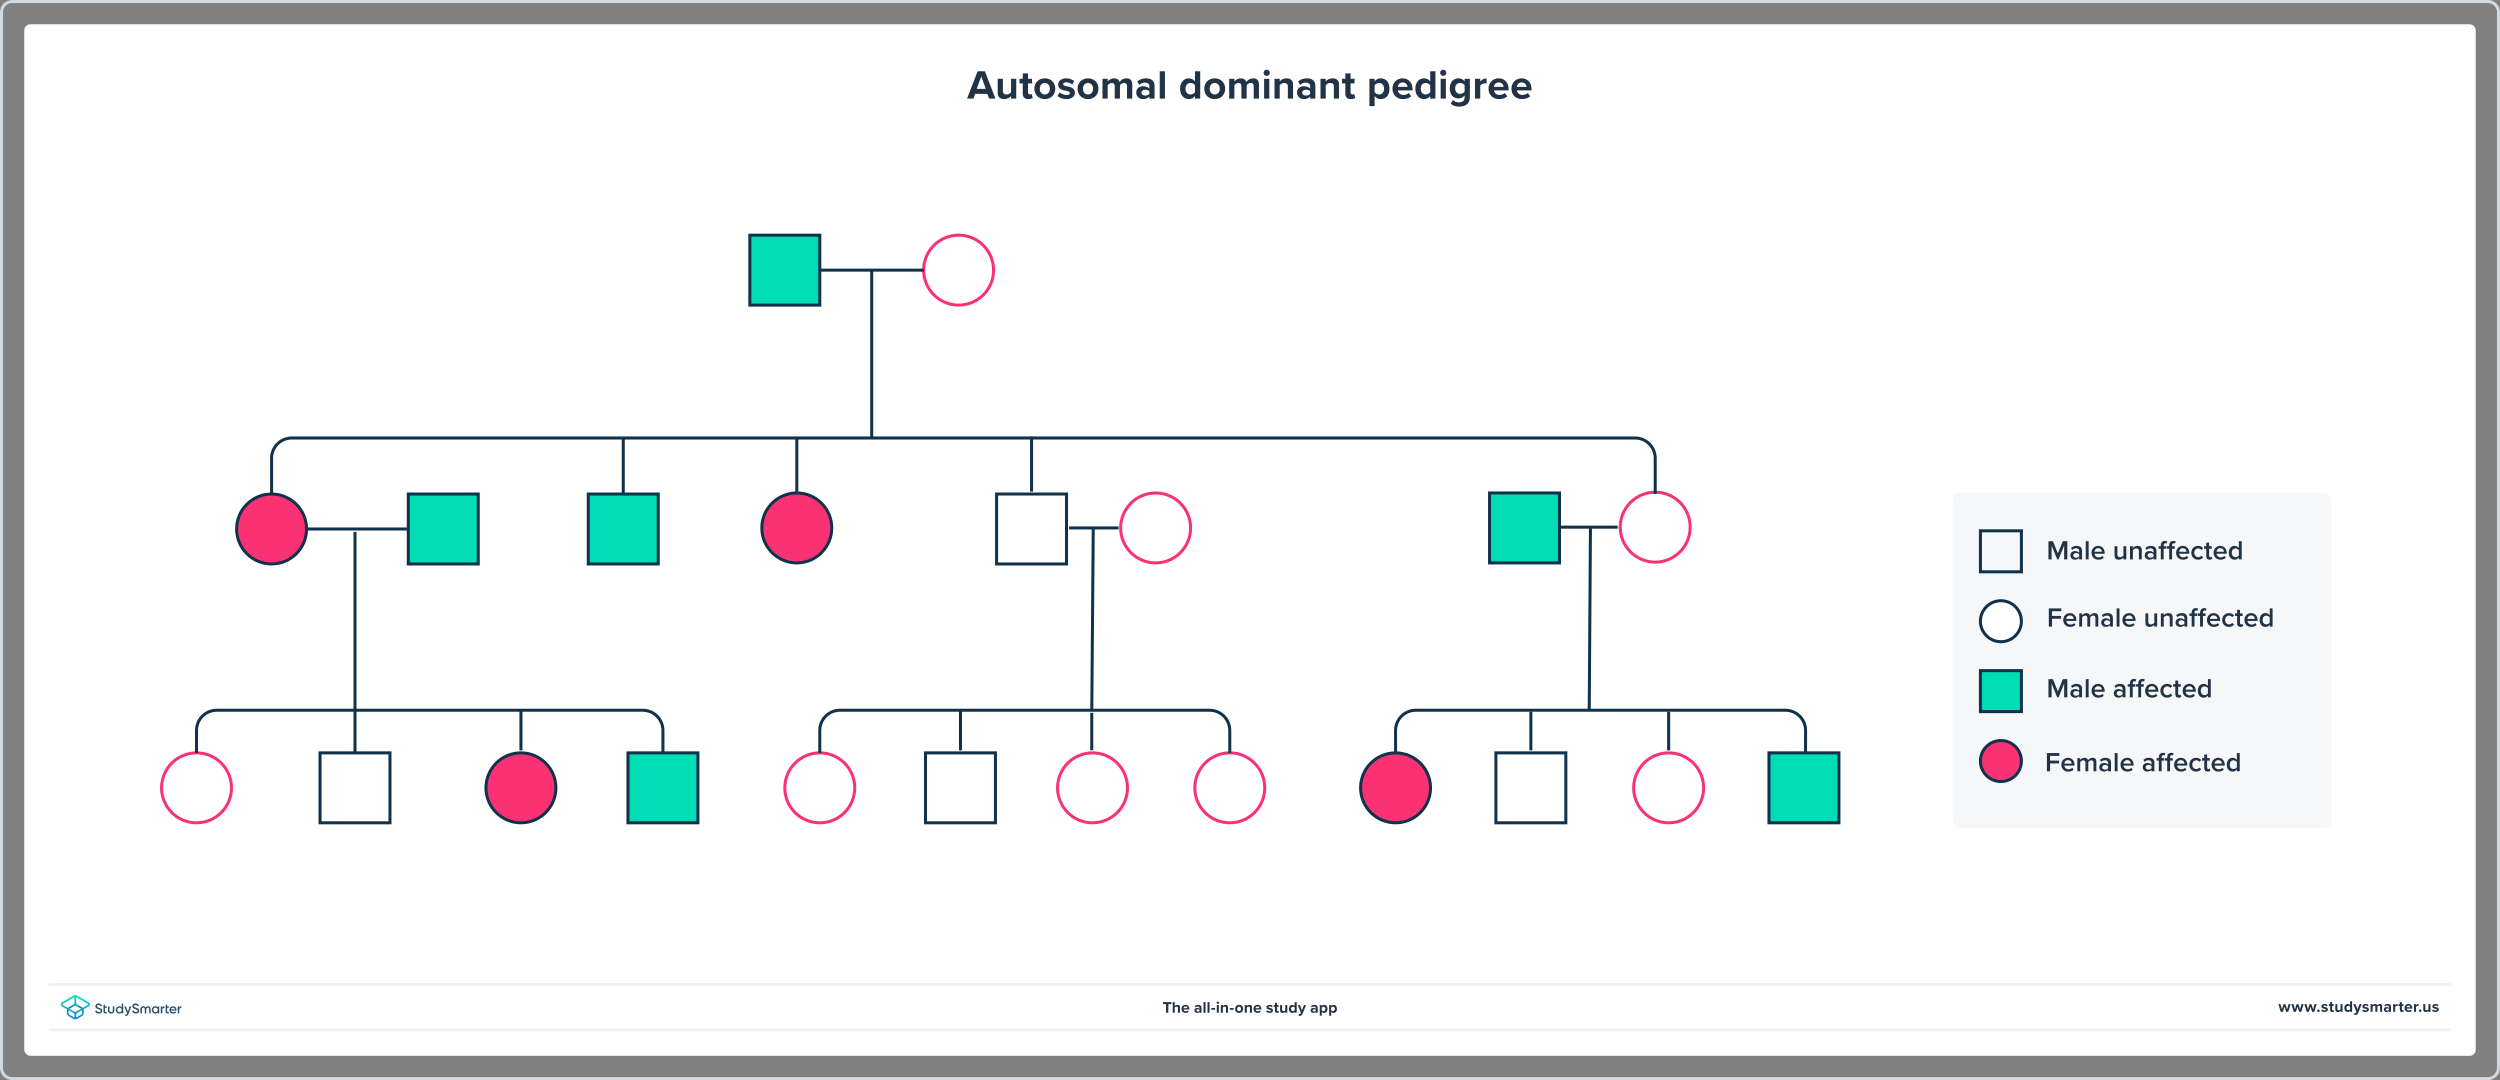 <?xml version="1.0" encoding="UTF-8"?><svg id="Layer_1" xmlns="http://www.w3.org/2000/svg" xmlns:xlink="http://www.w3.org/1999/xlink" viewBox="0 0 1648 712"><rect x="0" y="0" width="1648" height="712" fill="#808080" stroke="none"/><defs><style>.cls-1,.cls-2,.cls-3{fill:none;}.cls-4{fill:url(#linear-gradient);}.cls-5{fill:#f6f7f9;}.cls-6,.cls-7,.cls-8{fill:#fff;}.cls-9{fill:#d2d9e0;}.cls-10{fill:#213345;}.cls-11{fill:#2d506e;}.cls-12{fill:#00dcb4;}.cls-12,.cls-7,.cls-8,.cls-13,.cls-2,.cls-3{stroke-miterlimit:10;stroke-width:2px;}.cls-12,.cls-8,.cls-13,.cls-3{stroke:#10324c;}.cls-7{stroke:#fa3273;}.cls-13{fill:#fa3273;}.cls-2{stroke:#f0f2f5;stroke-linecap:round;}.cls-14{fill:url(#linear-gradient-2);}</style><linearGradient id="linear-gradient" x1="49.625" y1="45.827" x2="49.625" y2="58.473" gradientTransform="translate(0 716.298) scale(1 -1)" gradientUnits="userSpaceOnUse"><stop offset="0" stop-color="#1e8cc8"/><stop offset=".153" stop-color="#1e8cc8"/><stop offset=".225" stop-color="#1d84c4"/><stop offset=".336" stop-color="#1b6ebb"/><stop offset=".4" stop-color="#195fb4"/><stop offset=".46" stop-color="#176fb6"/><stop offset=".576" stop-color="#1298bb"/><stop offset=".634" stop-color="#0fafbe"/><stop offset=".74" stop-color="#0cb7bc"/><stop offset=".903" stop-color="#05ccb8"/><stop offset="1" stop-color="#00dcb4"/></linearGradient><linearGradient id="linear-gradient-2" x1="49.647" y1="45.8" x2="49.647" y2="58.389" gradientTransform="translate(0 716.298) scale(1 -1)" gradientUnits="userSpaceOnUse"><stop offset="0" stop-color="#1e8cc8"/><stop offset=".624" stop-color="#0abebe"/><stop offset=".758" stop-color="#08c3bc"/><stop offset=".91" stop-color="#04d0b8"/><stop offset="1" stop-color="#00dcb4"/></linearGradient></defs><rect class="cls-6" x="16" y="16" width="1616" height="680" rx="4" ry="4"/><path class="cls-9" d="M1640,2c3.308,0,6,2.692,6,6V704c0,3.308-2.692,6-6,6H8c-3.308,0-6-2.692-6-6V8c0-3.308,2.692-6,6-6H1640M1640,0H8C3.582,0,0,3.582,0,8V704c0,4.418,3.582,8,8,8H1640c4.418,0,8-3.582,8-8V8C1648,3.582,1644.418,0,1640,0h0Z"/><circle class="cls-7" cx="129.548" cy="519.345" r="23.052"/><circle class="cls-13" cx="343.401" cy="519.345" r="23.052"/><circle class="cls-13" cx="179.03" cy="348.711" r="23.052"/><rect class="cls-3" x="210.965" y="496.293" width="46.103" height="46.103"/><rect class="cls-12" x="413.955" y="496.293" width="46.103" height="46.103"/><rect class="cls-12" x="269.145" y="325.659" width="46.103" height="46.103"/><circle class="cls-7" cx="631.912" cy="178.077" r="23.052"/><rect class="cls-12" x="494.291" y="155.026" width="46.103" height="46.103"/><circle class="cls-13" cx="525.251" cy="348.017" r="23.052"/><rect class="cls-12" x="387.801" y="325.659" width="46.103" height="46.103"/><rect class="cls-3" x="656.952" y="325.659" width="46.103" height="46.103"/><line class="cls-3" x1="200.979" y1="348.711" x2="268.248" y2="348.711"/><line class="cls-3" x1="234.016" y1="496.293" x2="234.015" y2="350.64"/><line class="cls-3" x1="343.401" y1="494.667" x2="343.401" y2="468.195"/><line class="cls-3" x1="680.004" y1="324.068" x2="680.004" y2="287.881"/><line class="cls-3" x1="410.853" y1="325.659" x2="410.853" y2="288.722"/><line class="cls-3" x1="574.627" y1="288.722" x2="574.627" y2="178.077"/><line class="cls-3" x1="540.394" y1="178.077" x2="608.86" y2="178.077"/><circle class="cls-7" cx="540.394" cy="519.345" r="23.052"/><circle class="cls-7" cx="720.189" cy="519.345" r="23.052"/><rect class="cls-3" x="610.096" y="496.293" width="46.103" height="46.103"/><circle class="cls-7" cx="810.668" cy="519.345" r="23.052"/><circle class="cls-13" cx="919.956" cy="519.345" r="23.052"/><rect class="cls-3" x="986.095" y="496.293" width="46.103" height="46.103"/><circle class="cls-7" cx="1099.974" cy="519.345" r="23.052"/><rect class="cls-12" x="1166.113" y="496.293" width="46.103" height="46.103"/><circle class="cls-7" cx="761.778" cy="348.017" r="23.052"/><rect class="cls-12" x="981.908" y="324.966" width="46.103" height="46.103"/><circle class="cls-7" cx="1091.112" cy="347.497" r="23.052"/><line class="cls-3" x1="525.251" y1="324.966" x2="525.251" y2="288.722"/><line class="cls-3" x1="704.731" y1="348.017" x2="737.344" y2="348.017"/><line class="cls-3" x1="719.707" y1="468.195" x2="720.672" y2="348.017"/><line class="cls-3" x1="1028.011" y1="347.497" x2="1066.387" y2="347.497"/><line class="cls-3" x1="1047.623" y1="468.195" x2="1048.426" y2="347.654"/><line class="cls-3" x1="1099.974" y1="494.642" x2="1099.974" y2="469.092"/><line class="cls-3" x1="1009.147" y1="494.642" x2="1009.147" y2="469.092"/><line class="cls-3" x1="719.689" y1="494.6" x2="719.689" y2="469.888"/><line class="cls-3" x1="633.148" y1="468.195" x2="633.148" y2="494.667"/><g><g><rect class="cls-5" x="1287.212" y="324.856" width="249.809" height="221.254" rx="5" ry="5"/><g><path class="cls-10" d="M1360.685,368.739v-9.084l-3.688,9.084h-.899l-3.67-9.084v9.084h-2.104v-11.999h2.969l3.256,8.077,3.274-8.077h2.968v11.999h-2.104Z"/><path class="cls-10" d="M1370.595,368.739v-.935c-.647,.738-1.655,1.152-2.807,1.152-1.421,0-3.022-.954-3.022-2.879,0-1.997,1.602-2.824,3.022-2.824,1.17,0,2.177,.378,2.807,1.115v-1.295c0-1.008-.827-1.619-2.033-1.619-.971,0-1.816,.359-2.572,1.097l-.773-1.312c1.008-.954,2.267-1.403,3.652-1.403,1.925,0,3.615,.81,3.615,3.148v5.756h-1.889Zm0-3.292c-.432-.594-1.241-.899-2.068-.899-1.062,0-1.853,.611-1.853,1.565,0,.935,.792,1.547,1.853,1.547,.827,0,1.637-.306,2.068-.899v-1.313Z"/><path class="cls-10" d="M1374.93,368.739v-11.999h1.889v11.999h-1.889Z"/><path class="cls-10" d="M1383.132,359.834c2.609,0,4.282,1.996,4.282,4.731v.449h-6.711c.144,1.313,1.134,2.393,2.771,2.393,.846,0,1.853-.342,2.465-.953l.863,1.241c-.863,.828-2.141,1.26-3.525,1.26-2.608,0-4.552-1.817-4.552-4.57,0-2.519,1.835-4.551,4.407-4.551Zm-2.446,3.85h4.894c-.036-1.025-.738-2.303-2.447-2.303-1.619,0-2.356,1.241-2.446,2.303Z"/><path class="cls-10" d="M1399.77,368.739v-1.15c-.63,.701-1.709,1.367-3.076,1.367-1.871,0-2.788-.972-2.788-2.753v-6.152h1.889v5.469c0,1.35,.684,1.763,1.745,1.763,.953,0,1.781-.539,2.231-1.133v-6.099h1.89v8.688h-1.89Z"/><path class="cls-10" d="M1409.969,368.739v-5.433c0-1.349-.684-1.799-1.745-1.799-.971,0-1.799,.575-2.231,1.169v6.062h-1.889v-8.688h1.889v1.188c.575-.685,1.691-1.403,3.059-1.403,1.871,0,2.807,1.007,2.807,2.788v6.116h-1.89Z"/><path class="cls-10" d="M1419.61,368.739v-.935c-.647,.738-1.655,1.152-2.807,1.152-1.421,0-3.022-.954-3.022-2.879,0-1.997,1.602-2.824,3.022-2.824,1.17,0,2.177,.378,2.807,1.115v-1.295c0-1.008-.827-1.619-2.033-1.619-.971,0-1.816,.359-2.572,1.097l-.773-1.312c1.008-.954,2.267-1.403,3.652-1.403,1.925,0,3.615,.81,3.615,3.148v5.756h-1.889Zm0-3.292c-.432-.594-1.241-.899-2.068-.899-1.062,0-1.853,.611-1.853,1.565,0,.935,.792,1.547,1.853,1.547,.827,0,1.637-.306,2.068-.899v-1.313Z"/><path class="cls-10" d="M1424.394,368.739v-7.033h-1.44v-1.655h1.44v-.486c0-1.942,1.151-3.004,2.753-3.004,.594,0,1.133,.126,1.511,.342l-.413,1.385c-.217-.126-.486-.18-.756-.18-.737,0-1.205,.486-1.205,1.457v.486h1.763v1.655h-1.763v7.033h-1.89Zm5.541,0v-7.033h-1.44v-1.655h1.44v-.486c0-1.942,1.151-3.004,2.753-3.004,.594,0,1.133,.126,1.511,.342l-.414,1.385c-.216-.126-.485-.18-.755-.18-.738,0-1.206,.486-1.206,1.457v.486h1.764v1.655h-1.764v7.033h-1.889Z"/><path class="cls-10" d="M1438.892,359.834c2.609,0,4.282,1.996,4.282,4.731v.449h-6.711c.144,1.313,1.134,2.393,2.771,2.393,.846,0,1.853-.342,2.465-.953l.863,1.241c-.863,.828-2.141,1.26-3.525,1.26-2.608,0-4.552-1.817-4.552-4.57,0-2.519,1.835-4.551,4.407-4.551Zm-2.446,3.85h4.894c-.036-1.025-.738-2.303-2.447-2.303-1.619,0-2.356,1.241-2.446,2.303Z"/><path class="cls-10" d="M1449.002,359.834c1.69,0,2.716,.719,3.328,1.547l-1.242,1.151c-.485-.684-1.151-1.025-1.996-1.025-1.584,0-2.627,1.188-2.627,2.878,0,1.691,1.043,2.897,2.627,2.897,.845,0,1.511-.359,1.996-1.025l1.242,1.151c-.612,.828-1.638,1.548-3.328,1.548-2.646,0-4.498-1.926-4.498-4.57,0-2.626,1.853-4.551,4.498-4.551Z"/><path class="cls-10" d="M1454.362,366.724v-5.019h-1.44v-1.655h1.44v-2.375h1.889v2.375h1.763v1.655h-1.763v4.551c0,.594,.288,1.025,.827,1.025,.36,0,.702-.144,.846-.306l.45,1.421c-.342,.324-.899,.559-1.781,.559-1.457,0-2.231-.792-2.231-2.231Z"/><path class="cls-10" d="M1463.589,359.834c2.609,0,4.282,1.996,4.282,4.731v.449h-6.711c.144,1.313,1.134,2.393,2.771,2.393,.846,0,1.853-.342,2.465-.953l.863,1.241c-.863,.828-2.141,1.26-3.525,1.26-2.608,0-4.552-1.817-4.552-4.57,0-2.519,1.835-4.551,4.407-4.551Zm-2.446,3.85h4.894c-.036-1.025-.738-2.303-2.447-2.303-1.619,0-2.356,1.241-2.446,2.303Z"/><path class="cls-10" d="M1475.856,368.739v-1.187c-.665,.863-1.673,1.403-2.788,1.403-2.231,0-3.868-1.691-3.868-4.552,0-2.807,1.619-4.569,3.868-4.569,1.079,0,2.087,.504,2.788,1.421v-4.516h1.889v11.999h-1.889Zm0-6.062c-.432-.647-1.35-1.169-2.249-1.169-1.493,0-2.446,1.205-2.446,2.897,0,1.673,.953,2.878,2.446,2.878,.899,0,1.817-.504,2.249-1.151v-3.454Z"/></g><g><path class="cls-10" d="M1350.576,413.057v-12h8.222v1.853h-6.117v3.111h5.991v1.853h-5.991v5.182h-2.104Z"/><path class="cls-10" d="M1364.499,404.152c2.609,0,4.282,1.997,4.282,4.731v.449h-6.711c.144,1.313,1.134,2.393,2.771,2.393,.846,0,1.853-.342,2.465-.953l.863,1.241c-.863,.827-2.141,1.259-3.525,1.259-2.608,0-4.552-1.816-4.552-4.569,0-2.519,1.835-4.551,4.407-4.551Zm-2.446,3.85h4.894c-.036-1.025-.738-2.303-2.447-2.303-1.619,0-2.356,1.241-2.446,2.303Z"/><path class="cls-10" d="M1381.3,413.057v-5.667c0-.935-.413-1.565-1.421-1.565-.846,0-1.637,.594-2.015,1.151v6.081h-1.889v-5.667c0-.935-.414-1.565-1.44-1.565-.828,0-1.602,.594-1.997,1.169v6.064h-1.889v-8.69h1.889v1.188c.359-.54,1.511-1.403,2.824-1.403,1.296,0,2.087,.647,2.375,1.601,.504-.791,1.655-1.601,2.95-1.601,1.602,0,2.501,.863,2.501,2.626v6.279h-1.89Z"/><path class="cls-10" d="M1390.94,413.057v-.935c-.647,.737-1.655,1.15-2.807,1.15-1.421,0-3.022-.953-3.022-2.878,0-1.997,1.602-2.824,3.022-2.824,1.17,0,2.177,.378,2.807,1.115v-1.295c0-1.008-.827-1.619-2.033-1.619-.971,0-1.816,.359-2.572,1.097l-.773-1.312c1.008-.954,2.267-1.403,3.652-1.403,1.925,0,3.615,.81,3.615,3.147v5.758h-1.889Zm0-3.293c-.432-.594-1.241-.899-2.068-.899-1.062,0-1.853,.612-1.853,1.565,0,.935,.792,1.547,1.853,1.547,.827,0,1.637-.306,2.068-.899v-1.313Z"/><path class="cls-10" d="M1395.275,413.057v-12h1.889v12h-1.889Z"/><path class="cls-10" d="M1403.477,404.152c2.609,0,4.282,1.997,4.282,4.731v.449h-6.711c.144,1.313,1.134,2.393,2.771,2.393,.846,0,1.853-.342,2.465-.953l.863,1.241c-.863,.827-2.141,1.259-3.525,1.259-2.608,0-4.552-1.816-4.552-4.569,0-2.519,1.835-4.551,4.407-4.551Zm-2.446,3.85h4.894c-.036-1.025-.738-2.303-2.447-2.303-1.619,0-2.356,1.241-2.446,2.303Z"/><path class="cls-10" d="M1420.115,413.057v-1.152c-.63,.702-1.709,1.367-3.076,1.367-1.871,0-2.788-.971-2.788-2.752v-6.152h1.889v5.469c0,1.35,.684,1.763,1.745,1.763,.953,0,1.781-.539,2.231-1.133v-6.099h1.89v8.69h-1.89Z"/><path class="cls-10" d="M1430.314,413.057v-5.434c0-1.35-.684-1.799-1.745-1.799-.971,0-1.799,.575-2.231,1.169v6.064h-1.889v-8.69h1.889v1.188c.575-.684,1.691-1.403,3.059-1.403,1.871,0,2.807,1.007,2.807,2.788v6.117h-1.89Z"/><path class="cls-10" d="M1439.955,413.057v-.935c-.647,.737-1.655,1.15-2.807,1.15-1.421,0-3.022-.953-3.022-2.878,0-1.997,1.602-2.824,3.022-2.824,1.17,0,2.177,.378,2.807,1.115v-1.295c0-1.008-.827-1.619-2.033-1.619-.971,0-1.816,.359-2.572,1.097l-.773-1.312c1.008-.954,2.267-1.403,3.652-1.403,1.925,0,3.615,.81,3.615,3.147v5.758h-1.889Zm0-3.293c-.432-.594-1.241-.899-2.068-.899-1.062,0-1.853,.612-1.853,1.565,0,.935,.792,1.547,1.853,1.547,.827,0,1.637-.306,2.068-.899v-1.313Z"/><path class="cls-10" d="M1444.739,413.057v-7.035h-1.44v-1.654h1.44v-.486c0-1.942,1.151-3.004,2.753-3.004,.594,0,1.133,.126,1.511,.342l-.413,1.385c-.217-.125-.486-.18-.756-.18-.738,0-1.205,.486-1.205,1.457v.486h1.763v1.654h-1.763v7.035h-1.89Zm5.541,0v-7.035h-1.44v-1.654h1.44v-.486c0-1.942,1.151-3.004,2.753-3.004,.594,0,1.133,.126,1.511,.342l-.414,1.385c-.216-.125-.485-.18-.755-.18-.738,0-1.206,.486-1.206,1.457v.486h1.764v1.654h-1.764v7.035h-1.889Z"/><path class="cls-10" d="M1459.237,404.152c2.609,0,4.282,1.997,4.282,4.731v.449h-6.711c.144,1.313,1.134,2.393,2.771,2.393,.846,0,1.853-.342,2.465-.953l.863,1.241c-.863,.827-2.141,1.259-3.525,1.259-2.608,0-4.552-1.816-4.552-4.569,0-2.519,1.835-4.551,4.407-4.551Zm-2.446,3.85h4.894c-.036-1.025-.738-2.303-2.447-2.303-1.619,0-2.356,1.241-2.446,2.303Z"/><path class="cls-10" d="M1469.345,404.152c1.691,0,2.717,.72,3.329,1.547l-1.242,1.151c-.485-.684-1.151-1.025-1.996-1.025-1.584,0-2.627,1.188-2.627,2.878,0,1.691,1.043,2.897,2.627,2.897,.845,0,1.511-.359,1.996-1.025l1.242,1.151c-.612,.828-1.638,1.547-3.329,1.547-2.644,0-4.497-1.925-4.497-4.569,0-2.626,1.853-4.551,4.497-4.551Z"/><path class="cls-10" d="M1474.707,411.041v-5.019h-1.44v-1.654h1.44v-2.375h1.889v2.375h1.763v1.654h-1.763v4.552c0,.594,.288,1.025,.827,1.025,.36,0,.702-.144,.846-.306l.45,1.422c-.342,.323-.899,.557-1.781,.557-1.457,0-2.231-.791-2.231-2.231Z"/><path class="cls-10" d="M1483.933,404.152c2.609,0,4.282,1.997,4.282,4.731v.449h-6.711c.144,1.313,1.134,2.393,2.771,2.393,.846,0,1.853-.342,2.465-.953l.863,1.241c-.863,.827-2.141,1.259-3.525,1.259-2.608,0-4.552-1.816-4.552-4.569,0-2.519,1.835-4.551,4.407-4.551Zm-2.446,3.85h4.894c-.036-1.025-.738-2.303-2.447-2.303-1.619,0-2.356,1.241-2.446,2.303Z"/><path class="cls-10" d="M1496.201,413.057v-1.188c-.665,.863-1.673,1.402-2.788,1.402-2.231,0-3.868-1.69-3.868-4.551,0-2.807,1.619-4.569,3.868-4.569,1.079,0,2.087,.503,2.788,1.421v-4.516h1.889v12h-1.889Zm0-6.064c-.432-.647-1.35-1.169-2.249-1.169-1.493,0-2.446,1.205-2.446,2.897,0,1.673,.953,2.878,2.446,2.878,.899,0,1.817-.503,2.249-1.151v-3.454Z"/></g><g><path class="cls-10" d="M1349.313,508.428v-11.999h8.222v1.853h-6.117v3.113h5.991v1.853h-5.991v5.181h-2.104Z"/><path class="cls-10" d="M1363.236,499.524c2.609,0,4.282,1.996,4.282,4.731v.449h-6.711c.144,1.313,1.134,2.393,2.771,2.393,.846,0,1.853-.342,2.465-.953l.863,1.241c-.863,.828-2.141,1.26-3.525,1.26-2.608,0-4.552-1.817-4.552-4.57,0-2.519,1.835-4.551,4.407-4.551Zm-2.446,3.85h4.894c-.036-1.025-.738-2.303-2.447-2.303-1.619,0-2.356,1.241-2.446,2.303Z"/><path class="cls-10" d="M1380.037,508.428v-5.666c0-.935-.413-1.565-1.421-1.565-.846,0-1.637,.594-2.015,1.151v6.08h-1.889v-5.666c0-.935-.414-1.565-1.44-1.565-.828,0-1.602,.594-1.997,1.169v6.062h-1.889v-8.688h1.889v1.188c.359-.54,1.511-1.403,2.824-1.403,1.296,0,2.087,.647,2.375,1.601,.504-.791,1.655-1.601,2.95-1.601,1.602,0,2.501,.863,2.501,2.626v6.278h-1.89Z"/><path class="cls-10" d="M1389.678,508.428v-.935c-.647,.738-1.655,1.152-2.807,1.152-1.421,0-3.022-.954-3.022-2.879,0-1.997,1.602-2.824,3.022-2.824,1.17,0,2.177,.378,2.807,1.115v-1.295c0-1.008-.827-1.619-2.033-1.619-.971,0-1.816,.359-2.572,1.097l-.773-1.312c1.008-.954,2.267-1.403,3.652-1.403,1.925,0,3.615,.81,3.615,3.148v5.756h-1.889Zm0-3.292c-.432-.594-1.241-.899-2.068-.899-1.062,0-1.853,.611-1.853,1.565,0,.935,.792,1.547,1.853,1.547,.827,0,1.637-.306,2.068-.899v-1.313Z"/><path class="cls-10" d="M1394.013,508.428v-11.999h1.889v11.999h-1.889Z"/><path class="cls-10" d="M1402.215,499.524c2.609,0,4.282,1.996,4.282,4.731v.449h-6.711c.144,1.313,1.134,2.393,2.771,2.393,.846,0,1.853-.342,2.465-.953l.863,1.241c-.863,.828-2.141,1.26-3.525,1.26-2.608,0-4.552-1.817-4.552-4.57,0-2.519,1.835-4.551,4.407-4.551Zm-2.446,3.85h4.894c-.036-1.025-.738-2.303-2.447-2.303-1.619,0-2.356,1.241-2.446,2.303Z"/><path class="cls-10" d="M1418.295,508.428v-.935c-.647,.738-1.655,1.152-2.807,1.152-1.421,0-3.022-.954-3.022-2.879,0-1.997,1.602-2.824,3.022-2.824,1.17,0,2.177,.378,2.807,1.115v-1.295c0-1.008-.827-1.619-2.033-1.619-.971,0-1.816,.359-2.572,1.097l-.773-1.312c1.008-.954,2.267-1.403,3.652-1.403,1.925,0,3.615,.81,3.615,3.148v5.756h-1.889Zm0-3.292c-.432-.594-1.241-.899-2.068-.899-1.062,0-1.853,.611-1.853,1.565,0,.935,.792,1.547,1.853,1.547,.827,0,1.637-.306,2.068-.899v-1.313Z"/><path class="cls-10" d="M1423.079,508.428v-7.033h-1.44v-1.655h1.44v-.486c0-1.942,1.151-3.004,2.753-3.004,.594,0,1.133,.126,1.511,.342l-.413,1.385c-.217-.126-.486-.18-.756-.18-.738,0-1.205,.485-1.205,1.457v.486h1.763v1.655h-1.763v7.033h-1.89Zm5.541,0v-7.033h-1.44v-1.655h1.44v-.486c0-1.942,1.151-3.004,2.753-3.004,.594,0,1.133,.126,1.511,.342l-.414,1.385c-.216-.126-.485-.18-.755-.18-.738,0-1.206,.485-1.206,1.457v.486h1.764v1.655h-1.764v7.033h-1.889Z"/><path class="cls-10" d="M1437.577,499.524c2.609,0,4.282,1.996,4.282,4.731v.449h-6.711c.144,1.313,1.134,2.393,2.771,2.393,.846,0,1.853-.342,2.465-.953l.863,1.241c-.863,.828-2.141,1.26-3.525,1.26-2.608,0-4.552-1.817-4.552-4.57,0-2.519,1.835-4.551,4.407-4.551Zm-2.446,3.85h4.894c-.036-1.025-.738-2.303-2.447-2.303-1.619,0-2.356,1.241-2.446,2.303Z"/><path class="cls-10" d="M1447.687,499.524c1.69,0,2.716,.719,3.328,1.547l-1.242,1.151c-.485-.684-1.151-1.025-1.996-1.025-1.584,0-2.627,1.188-2.627,2.878,0,1.691,1.043,2.897,2.627,2.897,.845,0,1.511-.359,1.996-1.025l1.242,1.151c-.612,.828-1.638,1.548-3.328,1.548-2.646,0-4.498-1.926-4.498-4.57,0-2.626,1.853-4.551,4.498-4.551Z"/><path class="cls-10" d="M1453.047,506.413v-5.019h-1.44v-1.655h1.44v-2.375h1.889v2.375h1.763v1.655h-1.763v4.551c0,.594,.288,1.025,.827,1.025,.36,0,.702-.144,.846-.306l.45,1.421c-.342,.324-.899,.559-1.781,.559-1.457,0-2.231-.792-2.231-2.231Z"/><path class="cls-10" d="M1462.273,499.524c2.609,0,4.282,1.996,4.282,4.731v.449h-6.711c.144,1.313,1.134,2.393,2.771,2.393,.846,0,1.853-.342,2.465-.953l.863,1.241c-.863,.828-2.141,1.26-3.525,1.26-2.608,0-4.552-1.817-4.552-4.57,0-2.519,1.835-4.551,4.407-4.551Zm-2.446,3.85h4.894c-.036-1.025-.738-2.303-2.447-2.303-1.619,0-2.356,1.241-2.446,2.303Z"/><path class="cls-10" d="M1474.542,508.428v-1.187c-.665,.863-1.673,1.403-2.788,1.403-2.231,0-3.868-1.691-3.868-4.552,0-2.807,1.619-4.569,3.868-4.569,1.079,0,2.087,.504,2.788,1.421v-4.516h1.889v11.999h-1.889Zm0-6.062c-.432-.647-1.35-1.169-2.249-1.169-1.493,0-2.446,1.205-2.446,2.897,0,1.673,.953,2.878,2.446,2.878,.899,0,1.817-.504,2.249-1.151v-3.454Z"/></g><g><path class="cls-10" d="M1360.685,459.702v-9.086l-3.688,9.086h-.899l-3.67-9.086v9.086h-2.104v-12h2.969l3.256,8.078,3.274-8.078h2.968v12h-2.104Z"/><path class="cls-10" d="M1370.595,459.702v-.935c-.647,.737-1.655,1.15-2.807,1.15-1.421,0-3.022-.953-3.022-2.878,0-1.997,1.602-2.824,3.022-2.824,1.17,0,2.177,.378,2.807,1.115v-1.295c0-1.008-.827-1.619-2.033-1.619-.971,0-1.816,.359-2.572,1.097l-.773-1.312c1.008-.954,2.267-1.403,3.652-1.403,1.925,0,3.615,.81,3.615,3.147v5.758h-1.889Zm0-3.293c-.432-.594-1.241-.899-2.068-.899-1.062,0-1.853,.612-1.853,1.565,0,.935,.792,1.547,1.853,1.547,.827,0,1.637-.306,2.068-.899v-1.313Z"/><path class="cls-10" d="M1374.93,459.702v-12h1.889v12h-1.889Z"/><path class="cls-10" d="M1383.132,450.796c2.609,0,4.282,1.997,4.282,4.731v.449h-6.711c.144,1.313,1.134,2.393,2.771,2.393,.846,0,1.853-.342,2.465-.953l.863,1.241c-.863,.827-2.141,1.259-3.525,1.259-2.608,0-4.552-1.816-4.552-4.569,0-2.519,1.835-4.551,4.407-4.551Zm-2.446,3.85h4.894c-.036-1.025-.738-2.303-2.447-2.303-1.619,0-2.356,1.241-2.446,2.303Z"/><path class="cls-10" d="M1399.213,459.702v-.935c-.647,.737-1.655,1.15-2.807,1.15-1.421,0-3.022-.953-3.022-2.878,0-1.997,1.602-2.824,3.022-2.824,1.17,0,2.177,.378,2.807,1.115v-1.295c0-1.008-.827-1.619-2.033-1.619-.971,0-1.816,.359-2.572,1.097l-.773-1.312c1.008-.954,2.267-1.403,3.652-1.403,1.925,0,3.615,.81,3.615,3.147v5.758h-1.889Zm0-3.293c-.432-.594-1.241-.899-2.068-.899-1.062,0-1.853,.612-1.853,1.565,0,.935,.792,1.547,1.853,1.547,.827,0,1.637-.306,2.068-.899v-1.313Z"/><path class="cls-10" d="M1403.997,459.702v-7.035h-1.44v-1.654h1.44v-.486c0-1.942,1.151-3.004,2.753-3.004,.594,0,1.133,.126,1.511,.342l-.413,1.385c-.217-.125-.486-.18-.756-.18-.738,0-1.205,.486-1.205,1.457v.486h1.763v1.654h-1.763v7.035h-1.89Zm5.541,0v-7.035h-1.44v-1.654h1.44v-.486c0-1.942,1.151-3.004,2.753-3.004,.594,0,1.133,.126,1.511,.342l-.414,1.385c-.216-.125-.485-.18-.755-.18-.738,0-1.206,.486-1.206,1.457v.486h1.764v1.654h-1.764v7.035h-1.889Z"/><path class="cls-10" d="M1418.495,450.796c2.609,0,4.282,1.997,4.282,4.731v.449h-6.711c.144,1.313,1.134,2.393,2.771,2.393,.846,0,1.853-.342,2.465-.953l.863,1.241c-.863,.827-2.141,1.259-3.525,1.259-2.608,0-4.552-1.816-4.552-4.569,0-2.519,1.835-4.551,4.407-4.551Zm-2.446,3.85h4.894c-.036-1.025-.738-2.303-2.447-2.303-1.619,0-2.356,1.241-2.446,2.303Z"/><path class="cls-10" d="M1428.605,450.796c1.69,0,2.716,.72,3.328,1.547l-1.242,1.151c-.485-.684-1.151-1.025-1.996-1.025-1.584,0-2.627,1.188-2.627,2.878,0,1.691,1.043,2.897,2.627,2.897,.845,0,1.511-.359,1.996-1.025l1.242,1.151c-.612,.828-1.638,1.547-3.328,1.547-2.646,0-4.498-1.925-4.498-4.569,0-2.626,1.853-4.551,4.498-4.551Z"/><path class="cls-10" d="M1433.965,457.686v-5.019h-1.44v-1.654h1.44v-2.375h1.889v2.375h1.763v1.654h-1.763v4.552c0,.594,.288,1.025,.827,1.025,.36,0,.702-.144,.846-.306l.45,1.422c-.342,.323-.899,.557-1.781,.557-1.457,0-2.231-.791-2.231-2.231Z"/><path class="cls-10" d="M1443.191,450.796c2.609,0,4.282,1.997,4.282,4.731v.449h-6.711c.144,1.313,1.134,2.393,2.771,2.393,.846,0,1.853-.342,2.465-.953l.863,1.241c-.863,.827-2.141,1.259-3.525,1.259-2.608,0-4.552-1.816-4.552-4.569,0-2.519,1.835-4.551,4.407-4.551Zm-2.446,3.85h4.894c-.036-1.025-.738-2.303-2.447-2.303-1.619,0-2.356,1.241-2.446,2.303Z"/><path class="cls-10" d="M1455.46,459.702v-1.188c-.665,.863-1.673,1.402-2.788,1.402-2.231,0-3.868-1.69-3.868-4.551,0-2.807,1.619-4.569,3.868-4.569,1.079,0,2.087,.503,2.788,1.421v-4.516h1.889v12h-1.889Zm0-6.064c-.432-.647-1.35-1.169-2.249-1.169-1.493,0-2.446,1.205-2.446,2.897,0,1.673,.953,2.878,2.446,2.878,.899,0,1.817-.503,2.249-1.151v-3.454Z"/></g></g><rect class="cls-3" x="1305.493" y="349.917" width="27.014" height="27.014"/><rect class="cls-12" x="1305.493" y="442.083" width="27.014" height="27.014"/><circle class="cls-8" cx="1319" cy="409.507" r="13.507"/><circle class="cls-13" cx="1319" cy="501.672" r="13.507"/></g><g><g><g><g><path class="cls-10" d="M1507.024,666.999l-1.07-3.454-1.071,3.454h-1.428l-1.543-5.07h1.386l.944,3.412,1.113-3.412h1.187l1.112,3.412,.945-3.412h1.386l-1.544,5.07h-1.417Z"/><path class="cls-10" d="M1515.592,666.999l-1.07-3.454-1.071,3.454h-1.428l-1.543-5.07h1.386l.945,3.412,1.112-3.412h1.187l1.112,3.412,.945-3.412h1.386l-1.543,5.07h-1.418Z"/><path class="cls-10" d="M1524.158,666.999l-1.07-3.454-1.071,3.454h-1.428l-1.543-5.07h1.386l.945,3.412,1.112-3.412h1.187l1.112,3.412,.945-3.412h1.386l-1.543,5.07h-1.418Z"/><path class="cls-10" d="M1528.293,665.414c.462,0,.851,.388,.851,.851,0,.461-.389,.85-.851,.85s-.851-.389-.851-.85c0-.463,.389-.851,.851-.851Z"/><path class="cls-10" d="M1530.675,665.404c.367,.347,1.123,.693,1.753,.693,.578,0,.851-.2,.851-.515,0-.357-.44-.483-1.019-.599-.871-.168-1.994-.378-1.994-1.585,0-.851,.745-1.596,2.078-1.596,.861,0,1.543,.294,2.037,.692l-.525,.914c-.305-.326-.882-.588-1.501-.588-.483,0-.798,.178-.798,.472,0,.315,.398,.431,.966,.546,.871,.168,2.036,.399,2.036,1.659,0,.935-.787,1.627-2.193,1.627-.882,0-1.732-.294-2.268-.787l.577-.935Z"/><path class="cls-10" d="M1536.006,665.74v-2.646h-.84v-1.165h.84v-1.386h1.344v1.386h1.029v1.165h-1.029v2.288c0,.315,.168,.557,.462,.557,.199,0,.389-.073,.462-.146l.283,1.008c-.199,.178-.557,.325-1.112,.325-.935,0-1.438-.483-1.438-1.386Z"/><path class="cls-10" d="M1542.881,666.999v-.641c-.347,.389-.955,.767-1.785,.767-1.112,0-1.638-.608-1.638-1.596v-3.601h1.333v3.076c0,.703,.368,.934,.935,.934,.515,0,.924-.283,1.155-.577v-3.433h1.333v5.07h-1.333Z"/><path class="cls-10" d="M1549.176,666.999v-.641c-.398,.494-.955,.767-1.565,.767-1.28,0-2.246-.966-2.246-2.656,0-1.658,.955-2.666,2.246-2.666,.599,0,1.166,.263,1.565,.776v-2.582h1.344v7.002h-1.344Zm0-3.433c-.231-.336-.703-.577-1.154-.577-.756,0-1.281,.598-1.281,1.48,0,.872,.525,1.47,1.281,1.47,.451,0,.924-.241,1.154-.577v-1.795Z"/><path class="cls-10" d="M1552.06,667.786c.115,.053,.294,.084,.42,.084,.346,0,.577-.094,.703-.367l.19-.431-2.059-5.144h1.428l1.323,3.527,1.323-3.527h1.438l-2.383,5.899c-.378,.956-1.05,1.208-1.921,1.228-.157,0-.493-.031-.661-.073l.199-1.197Z"/><path class="cls-10" d="M1557.693,665.404c.367,.347,1.123,.693,1.753,.693,.577,0,.851-.2,.851-.515,0-.357-.441-.483-1.019-.599-.871-.168-1.994-.378-1.994-1.585,0-.851,.745-1.596,2.078-1.596,.861,0,1.544,.294,2.037,.692l-.525,.914c-.304-.326-.882-.588-1.501-.588-.482,0-.798,.178-.798,.472,0,.315,.399,.431,.966,.546,.871,.168,2.037,.399,2.037,1.659,0,.935-.788,1.627-2.194,1.627-.882,0-1.732-.294-2.268-.787l.577-.935Z"/><path class="cls-10" d="M1568.978,666.999v-3.202c0-.472-.209-.808-.756-.808-.472,0-.86,.315-1.049,.588v3.422h-1.344v-3.202c0-.472-.211-.808-.756-.808-.463,0-.851,.315-1.051,.598v3.412h-1.333v-5.07h1.333v.661c.211-.305,.883-.787,1.659-.787,.745,0,1.218,.347,1.407,.924,.293-.462,.965-.924,1.742-.924,.935,0,1.49,.493,1.49,1.532v3.664h-1.344Z"/><path class="cls-10" d="M1574.814,666.999v-.525c-.347,.41-.945,.651-1.606,.651-.809,0-1.764-.546-1.764-1.68,0-1.187,.955-1.616,1.764-1.616,.672,0,1.27,.209,1.606,.619v-.703c0-.515-.441-.851-1.113-.851-.546,0-1.05,.199-1.48,.599l-.504-.893c.62-.546,1.418-.798,2.216-.798,1.154,0,2.215,.462,2.215,1.921v3.275h-1.333Zm0-1.848c-.221-.294-.641-.441-1.071-.441-.524,0-.955,.284-.955,.767,0,.473,.431,.745,.955,.745,.431,0,.851-.146,1.071-.44v-.63Z"/><path class="cls-10" d="M1577.573,666.999v-5.07h1.333v.692c.357-.451,.987-.808,1.617-.808v1.301c-.095-.021-.221-.031-.367-.031-.441,0-1.029,.242-1.25,.567v3.349h-1.333Z"/><path class="cls-10" d="M1581.972,665.74v-2.646h-.84v-1.165h.84v-1.386h1.344v1.386h1.028v1.165h-1.028v2.288c0,.315,.168,.557,.462,.557,.199,0,.389-.073,.462-.146l.283,1.008c-.199,.178-.556,.325-1.112,.325-.935,0-1.438-.483-1.438-1.386Z"/><path class="cls-10" d="M1587.676,661.803c1.512,0,2.541,1.134,2.541,2.792v.294h-3.769c.084,.641,.599,1.176,1.459,1.176,.473,0,1.028-.189,1.355-.504l.588,.861c-.515,.472-1.302,.703-2.09,.703-1.543,0-2.708-1.039-2.708-2.667,0-1.469,1.081-2.655,2.624-2.655Zm-1.249,2.184h2.499c-.031-.483-.367-1.124-1.25-1.124-.829,0-1.185,.62-1.249,1.124Z"/><path class="cls-10" d="M1591.317,666.999v-5.07h1.333v.692c.357-.451,.987-.808,1.617-.808v1.301c-.095-.021-.221-.031-.367-.031-.441,0-1.029,.242-1.25,.567v3.349h-1.333Z"/><path class="cls-10" d="M1595.354,665.414c.462,0,.851,.388,.851,.851,0,.461-.389,.85-.851,.85s-.851-.389-.851-.85c0-.463,.389-.851,.851-.851Z"/><path class="cls-10" d="M1600.841,666.999v-.641c-.347,.389-.956,.767-1.785,.767-1.112,0-1.638-.608-1.638-1.596v-3.601h1.334v3.076c0,.703,.367,.934,.934,.934,.515,0,.924-.283,1.155-.577v-3.433h1.333v5.07h-1.333Z"/><path class="cls-10" d="M1603.792,665.404c.367,.347,1.123,.693,1.753,.693,.578,0,.851-.2,.851-.515,0-.357-.44-.483-1.019-.599-.871-.168-1.994-.378-1.994-1.585,0-.851,.745-1.596,2.078-1.596,.861,0,1.543,.294,2.037,.692l-.525,.914c-.305-.326-.882-.588-1.501-.588-.483,0-.798,.178-.798,.472,0,.315,.398,.431,.966,.546,.871,.168,2.036,.399,2.036,1.659,0,.935-.787,1.627-2.193,1.627-.882,0-1.732-.294-2.268-.787l.577-.935Z"/></g><line class="cls-2" x1="33" y1="679" x2="1615" y2="679"/><line class="cls-2" x1="33" y1="649" x2="1615" y2="649"/><g><path class="cls-10" d="M768.657,667.599v-5.689h-2.047v-1.312h5.585v1.312h-2.037v5.689h-1.501Z"/><path class="cls-10" d="M776.488,667.599v-3.086c0-.704-.368-.924-.945-.924-.515,0-.924,.293-1.154,.598v3.412h-1.334v-7.002h1.334v2.593c.325-.389,.955-.787,1.784-.787,1.112,0,1.648,.608,1.648,1.596v3.601h-1.333Z"/><path class="cls-10" d="M781.459,662.403c1.512,0,2.54,1.134,2.54,2.792v.294h-3.769c.084,.641,.598,1.176,1.459,1.176,.473,0,1.029-.189,1.355-.504l.588,.861c-.515,.472-1.302,.703-2.089,.703-1.544,0-2.709-1.039-2.709-2.667,0-1.469,1.081-2.655,2.625-2.655Zm-1.25,2.184h2.499c-.032-.483-.368-1.124-1.249-1.124-.83,0-1.187,.62-1.25,1.124Z"/><path class="cls-10" d="M790.694,667.599v-.525c-.347,.41-.945,.651-1.606,.651-.809,0-1.764-.546-1.764-1.68,0-1.187,.955-1.616,1.764-1.616,.672,0,1.27,.209,1.606,.619v-.703c0-.515-.441-.851-1.113-.851-.546,0-1.05,.199-1.48,.599l-.504-.893c.619-.546,1.417-.798,2.215-.798,1.154,0,2.215,.462,2.215,1.921v3.275h-1.333Zm0-1.848c-.221-.294-.641-.441-1.071-.441-.524,0-.955,.284-.955,.767,0,.473,.431,.745,.955,.745,.431,0,.851-.146,1.071-.44v-.63Z"/><path class="cls-10" d="M793.348,667.599v-7.002h1.333v7.002h-1.333Z"/><path class="cls-10" d="M795.998,667.599v-7.002h1.334v7.002h-1.334Z"/><path class="cls-10" d="M798.467,665.625v-1.134h2.519v1.134h-2.519Z"/><path class="cls-10" d="M801.972,660.986c0-.441,.368-.799,.799-.799,.44,0,.797,.357,.797,.799,0,.44-.356,.797-.797,.797-.431,0-.799-.356-.799-.797Zm.137,6.613v-5.07h1.334v5.07h-1.334Z"/><path class="cls-10" d="M808.193,667.599v-3.065c0-.703-.367-.944-.935-.944-.524,0-.935,.293-1.155,.598v3.412h-1.333v-5.07h1.333v.661c.326-.389,.945-.787,1.774-.787,1.113,0,1.648,.63,1.648,1.616v3.58h-1.333Z"/><path class="cls-10" d="M810.674,665.625v-1.134h2.519v1.134h-2.519Z"/><path class="cls-10" d="M814.144,665.058c0-1.438,1.008-2.655,2.677-2.655,1.68,0,2.688,1.218,2.688,2.655,0,1.449-1.008,2.667-2.688,2.667-1.669,0-2.677-1.218-2.677-2.667Zm3.978,0c0-.787-.473-1.469-1.302-1.469s-1.291,.682-1.291,1.469c0,.799,.462,1.48,1.291,1.48s1.302-.682,1.302-1.48Z"/><path class="cls-10" d="M823.956,667.599v-3.065c0-.703-.368-.944-.935-.944-.525,0-.935,.293-1.154,.598v3.412h-1.334v-5.07h1.334v.661c.325-.389,.944-.787,1.773-.787,1.113,0,1.648,.63,1.648,1.616v3.58h-1.333Z"/><path class="cls-10" d="M828.928,662.403c1.512,0,2.54,1.134,2.54,2.792v.294h-3.769c.084,.641,.598,1.176,1.459,1.176,.473,0,1.029-.189,1.355-.504l.588,.861c-.515,.472-1.302,.703-2.089,.703-1.544,0-2.709-1.039-2.709-2.667,0-1.469,1.081-2.655,2.625-2.655Zm-1.25,2.184h2.499c-.032-.483-.368-1.124-1.249-1.124-.83,0-1.187,.62-1.25,1.124Z"/><path class="cls-10" d="M835.255,666.003c.367,.347,1.123,.693,1.753,.693,.578,0,.851-.2,.851-.515,0-.357-.44-.483-1.019-.599-.871-.168-1.994-.378-1.994-1.585,0-.851,.745-1.596,2.078-1.596,.861,0,1.543,.294,2.037,.692l-.525,.914c-.305-.326-.882-.588-1.501-.588-.483,0-.798,.178-.798,.472,0,.315,.398,.431,.966,.546,.871,.168,2.036,.399,2.036,1.659,0,.935-.787,1.627-2.193,1.627-.882,0-1.732-.294-2.268-.787l.577-.935Z"/><path class="cls-10" d="M840.481,666.339v-2.646h-.84v-1.165h.84v-1.386h1.344v1.386h1.028v1.165h-1.028v2.288c0,.315,.168,.557,.462,.557,.199,0,.389-.073,.462-.146l.283,1.008c-.199,.178-.556,.325-1.112,.325-.935,0-1.438-.483-1.438-1.386Z"/><path class="cls-10" d="M847.252,667.599v-.641c-.347,.389-.955,.767-1.785,.767-1.112,0-1.638-.608-1.638-1.596v-3.601h1.333v3.076c0,.703,.368,.934,.935,.934,.515,0,.924-.283,1.155-.577v-3.433h1.333v5.07h-1.333Z"/><path class="cls-10" d="M853.44,667.599v-.641c-.398,.494-.955,.767-1.563,.767-1.281,0-2.247-.966-2.247-2.656,0-1.658,.955-2.666,2.247-2.666,.598,0,1.165,.263,1.563,.776v-2.582h1.344v7.002h-1.344Zm0-3.433c-.231-.336-.703-.577-1.154-.577-.756,0-1.281,.598-1.281,1.48,0,.872,.525,1.47,1.281,1.47,.451,0,.924-.241,1.154-.577v-1.795Z"/><path class="cls-10" d="M856.221,668.386c.115,.053,.294,.084,.42,.084,.347,0,.577-.094,.703-.367l.189-.431-2.057-5.144h1.428l1.322,3.527,1.322-3.527h1.438l-2.383,5.899c-.378,.956-1.05,1.208-1.921,1.228-.158,0-.494-.031-.662-.073l.2-1.197Z"/><path class="cls-10" d="M867.315,667.599v-.525c-.347,.41-.945,.651-1.606,.651-.809,0-1.764-.546-1.764-1.68,0-1.187,.955-1.616,1.764-1.616,.672,0,1.27,.209,1.606,.619v-.703c0-.515-.441-.851-1.113-.851-.546,0-1.05,.199-1.48,.599l-.504-.893c.619-.546,1.417-.798,2.215-.798,1.154,0,2.215,.462,2.215,1.921v3.275h-1.333Zm0-1.848c-.221-.294-.641-.441-1.071-.441-.524,0-.955,.284-.955,.767,0,.473,.431,.745,.955,.745,.431,0,.851-.146,1.071-.44v-.63Z"/><path class="cls-10" d="M871.303,669.531h-1.334v-7.002h1.334v.641c.388-.494,.944-.767,1.563-.767,1.302,0,2.247,.966,2.247,2.655,0,1.69-.945,2.667-2.247,2.667-.599,0-1.154-.252-1.563-.776v2.582Zm1.144-5.941c-.431,0-.924,.252-1.144,.577v1.795c.22,.315,.713,.577,1.144,.577,.767,0,1.281-.598,1.281-1.48,0-.871-.515-1.469-1.281-1.469Z"/><path class="cls-10" d="M877.508,669.531h-1.334v-7.002h1.334v.641c.388-.494,.944-.767,1.563-.767,1.302,0,2.247,.966,2.247,2.655,0,1.69-.945,2.667-2.247,2.667-.599,0-1.154-.252-1.563-.776v2.582Zm1.144-5.941c-.431,0-.924,.252-1.144,.577v1.795c.22,.315,.713,.577,1.144,.577,.767,0,1.281-.598,1.281-1.48,0-.871-.515-1.469-1.281-1.469Z"/></g></g><rect class="cls-1" x="16" y="608" width="888" height="88"/></g><g><g><path class="cls-11" d="M62.758,666.457l.675-.394c.068-.045,.169-.011,.202,.068,.27,.63,.765,.922,1.507,1.012,.81,.09,1.203-.337,1.203-.855,0-.27-.112-.461-.326-.596-.214-.135-.596-.292-1.147-.461-.618-.18-.922-.304-1.361-.596-.416-.292-.63-.72-.63-1.304,0-.573,.202-1.023,.607-1.361,.405-.337,.899-.506,1.473-.506,.99,0,1.765,.495,2.204,1.304,.034,.068,.011,.146-.056,.18l-.652,.382c-.068,.034-.157,.011-.191-.056-.27-.517-.708-.776-1.293-.776-.618,0-1.012,.315-1.012,.81,0,.483,.315,.697,1.304,1.012,.247,.079,.427,.135,.54,.18,.124,.034,.281,.101,.483,.18,.214,.079,.371,.18,.472,.259,.337,.27,.708,.708,.663,1.327,0,.585-.214,1.057-.641,1.394-.416,.337-.967,.54-1.653,.506-1.203-.056-2.001-.63-2.406-1.552-.056-.045-.022-.124,.034-.157Z"/><path class="cls-11" d="M80.332,661.588h.776c.068,0,.112,.045,.112,.112v6.24c0,.068-.045,.112-.112,.112h-.776c-.068,0-.112-.045-.112-.112v-.551c-.382,.528-.911,.787-1.619,.787-.641,0-1.169-.236-1.63-.697-.45-.472-.675-1.057-.675-1.732,0-.686,.225-1.259,.675-1.732s.99-.697,1.63-.697c.697,0,1.237,.259,1.619,.776v-2.395c0-.068,.056-.112,.112-.112Zm-1.574,5.633c.416,0,.765-.135,1.046-.416s.416-.641,.416-1.068-.135-.776-.416-1.057-.63-.427-1.046-.427-.765,.135-1.046,.427c-.281,.281-.416,.63-.416,1.057s.135,.776,.416,1.068c.281,.281,.63,.416,1.046,.416Z"/><path class="cls-11" d="M85.65,663.432h.787c.068,0,.101,.068,.079,.124l-1.687,4.554c-.427,1.147-1.136,1.72-2.125,1.709-.068,0-.135-.068-.135-.135v-.686c0-.056,.045-.112,.112-.112,.562,0,.888-.304,1.124-.911l-.596-1.372-1.315-3.036c-.022-.056,.022-.124,.079-.124h.821c.079,0,.157,.045,.191,.124l1.327,3.227,1.136-3.216c.034-.09,.112-.146,.202-.146Z"/><path class="cls-11" d="M73.293,668.177c-1.068,0-2.103-.787-2.103-1.979v-2.654c0-.068,.045-.112,.112-.112h.776c.068,0,.112,.045,.112,.112v2.44c0,.697,.472,1.259,1.102,1.259s1.102-.562,1.102-1.259v-2.44c0-.068,.045-.112,.112-.112h.776c.068,0,.112,.045,.112,.112v2.654c0,1.181-1.034,1.979-2.103,1.979Z"/><path class="cls-11" d="M70.336,664.287v-.742c0-.068-.045-.112-.112-.112h-1.034v-1.248c0-.068-.079-.112-.135-.079l-.776,.45c-.056,.034-.079,.09-.079,.146v3.913c0,1.034,.439,1.484,1.529,1.484h.506c.068,0,.112-.045,.112-.112v-.697c0-.068-.045-.112-.112-.112h-.349c-.461,0-.686-.101-.686-.562v-2.215h1.034c.045,0,.101-.056,.101-.112Z"/><g><path class="cls-11" d="M87.145,666.457l.675-.394c.068-.045,.169-.011,.202,.068,.27,.63,.765,.922,1.507,1.012,.81,.09,1.203-.337,1.203-.855,0-.27-.112-.461-.326-.596-.214-.135-.596-.292-1.147-.461-.618-.18-.922-.304-1.361-.596-.416-.292-.63-.72-.63-1.304,0-.573,.202-1.023,.607-1.361s.899-.506,1.473-.506c.99,0,1.765,.495,2.204,1.304,.034,.068,.011,.146-.056,.18l-.652,.382c-.068,.034-.157,.011-.191-.056-.27-.517-.708-.776-1.293-.776-.618,0-1.012,.315-1.012,.81,0,.483,.315,.697,1.304,1.012,.247,.079,.427,.135,.54,.18,.124,.034,.281,.101,.483,.18,.214,.079,.371,.18,.472,.259,.337,.27,.708,.708,.663,1.327,0,.585-.214,1.057-.641,1.394-.416,.337-.967,.54-1.653,.506-1.203-.056-2.001-.63-2.406-1.552-.045-.045-.022-.124,.034-.157Z"/><path class="cls-11" d="M111.308,664.287v-.742c0-.068-.045-.112-.112-.112h-1.034v-1.248c0-.068-.079-.112-.135-.079l-.776,.45c-.056,.034-.079,.09-.079,.146v3.913c0,1.034,.439,1.484,1.529,1.484h.506c.068,0,.112-.045,.112-.112v-.697c0-.068-.045-.112-.112-.112h-.349c-.461,0-.686-.101-.686-.562v-2.215h1.034c.045,0,.101-.056,.101-.112Z"/><path class="cls-11" d="M97.501,663.308c-.551,0-1.124,.214-1.563,.776-.439-.562-1.012-.776-1.563-.776-1.057,0-1.833,.731-1.833,1.878v2.755c0,.068,.045,.112,.112,.112h.776c.068,0,.112-.045,.112-.112v-2.687c0-.641,.337-1.012,.899-1.012,.618,0,1.012,.405,1.012,1.226v2.474c0,.068,.045,.112,.112,.112h.776c.068,0,.112-.045,.112-.112v-2.474c0-.81,.394-1.226,1.012-1.226,.551,0,.899,.371,.899,1.012v2.687c0,.068,.045,.112,.112,.112h.776c.068,0,.112-.045,.112-.112v-2.755c-.022-1.147-.798-1.878-1.867-1.878Z"/><path class="cls-11" d="M104.079,663.432h.776c.068,0,.112,.045,.112,.112v4.396c0,.068-.045,.112-.112,.112h-.776c-.068,0-.112-.045-.112-.112v-.551c-.382,.528-.911,.787-1.619,.787-.641,0-1.169-.236-1.63-.708-.45-.472-.675-1.057-.675-1.732,0-.686,.225-1.259,.675-1.732,.45-.472,.99-.708,1.63-.708,.708,0,1.237,.259,1.619,.776v-.54c0-.045,.056-.101,.112-.101Zm-1.574,3.789c.416,0,.765-.135,1.046-.416s.416-.641,.416-1.068-.135-.776-.416-1.057-.63-.427-1.046-.427-.765,.135-1.046,.427c-.281,.281-.416,.63-.416,1.057s.135,.776,.416,1.068c.281,.281,.63,.416,1.046,.416Z"/><path class="cls-11" d="M106.991,664.208c.236-.54,.675-.832,1.304-.855,.068,0,.112,.045,.112,.112v.843c0,.068-.045,.112-.112,.112-.337,0-.63,.09-.888,.281-.281,.202-.427,.551-.427,1.012v2.226c0,.068-.045,.112-.112,.112h-.776c-.068,0-.112-.045-.112-.112v-4.396c0-.068,.045-.112,.112-.112h.776c.068,0,.112,.045,.112,.112v.663h.011Z"/><path class="cls-11" d="M118.167,664.208c.236-.54,.675-.832,1.304-.855,.068,0,.112,.045,.112,.112v.843c0,.068-.045,.112-.112,.112-.337,0-.63,.09-.888,.281-.281,.202-.427,.551-.427,1.012v2.226c0,.068-.045,.112-.112,.112h-.776c-.068,0-.112-.045-.112-.112v-4.396c0-.068,.045-.112,.112-.112h.776c.068,0,.112,.045,.112,.112v.663h.011Z"/><path class="cls-11" d="M112.703,666.176c.146,.708,.708,1.091,1.484,1.091,.495,0,.866-.169,1.136-.495,.034-.045,.101-.056,.146-.034l.63,.371c.056,.034,.079,.112,.034,.157-.45,.607-1.102,.911-1.956,.911-.753,0-1.361-.236-1.821-.686-.461-.461-.697-1.046-.697-1.743s.236-1.271,.686-1.732c.45-.472,1.046-.708,1.754-.708,.675,0,1.226,.236,1.664,.708,.439,.472,.652,1.057,.652,1.732,0,.079-.011,.191-.022,.315-.011,.056-.056,.101-.112,.101h-3.575v.011Zm2.71-.821c-.135-.753-.663-1.136-1.327-1.136-.742,0-1.259,.439-1.394,1.136h2.721Z"/></g></g><g><path class="cls-4" d="M50.209,671.112l.517-.641,2.732-1.574c.405-.236,.652-.663,.652-1.136v-1.709c0-.112-.011-.236-.045-.349l-.337-.573c-.079-.079-.18-.157-.281-.214l-3.148-1.821c-.202-.112-.427-.18-.652-.18s-.461,.056-.652,.18l-3.148,1.821c-.101,.056-.191,.135-.281,.214l-.337,.573c-.034,.112-.045,.225-.045,.349v1.709c0,.472,.247,.899,.652,1.136l2.732,1.574,.461,.708-.54,.528-3.238-1.867c-.731-.416-1.181-1.203-1.181-2.046v-1.765c0-.281,.056-.562,.146-.832v-.011l.371-.652,.011-.011c.18-.225,.394-.405,.641-.54l3.171-1.833c.405-.236,.652-.663,.652-1.136v-3.182l.528-.618,.585,.618v3.171c0,.472,.247,.899,.652,1.136l3.171,1.833c.247,.146,.461,.326,.641,.54l.011,.011,.371,.652,.011,.022c.101,.27,.146,.551,.146,.832v1.765c0,.843-.45,1.63-1.181,2.046l-3.238,1.867-.551-.596Z"/><path class="cls-14" d="M49.647,672c-.416,0-.821-.112-1.181-.315l-.034-.022,.045-1.259,.079,.045c.056,.034,.112,.045,.18,.045,.169,0,.349-.135,.349-.349v-1.214c0-.472-.247-.899-.652-1.136l-7.691-4.43c-.461-.27-.742-.753-.742-1.293s.281-1.023,.742-1.293l7.724-4.464c.36-.202,.765-.315,1.181-.315s.821,.112,1.181,.315l7.724,4.464c.461,.27,.742,.753,.742,1.293s-.281,1.023-.742,1.293l-7.691,4.441c-.405,.236-.652,.663-.652,1.136v1.214c0,.101,.034,.191,.101,.259,.068,.068,.157,.101,.247,.101,.056,0,.124-.011,.18-.045l.079-.045,.045,1.259-.034,.022c-.36,.18-.765,.292-1.181,.292Zm-.911-14.493c-.056,0-.124,.011-.18,.045l-7.309,4.216c-.112,.068-.18,.18-.18,.304s.068,.236,.18,.304l7.736,4.464c.202,.112,.427,.18,.652,.18s.461-.056,.652-.18l7.736-4.464c.112-.068,.18-.18,.18-.304s-.068-.236-.18-.304l-7.309-4.216c-.056-.034-.112-.045-.18-.045-.169,0-.349,.135-.349,.349v.056h-1.113v-.056c.022-.214-.169-.349-.337-.349Z"/></g></g></g><g><path class="cls-10" d="M651.997,65l-1.133-3.104h-8.044l-1.134,3.104h-4.211l6.964-18.004h4.805l6.938,18.004h-4.185Zm-5.155-14.684l-2.996,8.26h5.966l-2.97-8.26Z"/><path class="cls-10" d="M666.477,65v-1.647c-.891,.999-2.456,1.97-4.589,1.97-2.861,0-4.211-1.565-4.211-4.103v-9.259h3.429v7.909c0,1.808,.944,2.402,2.402,2.402,1.322,0,2.375-.729,2.969-1.485v-8.827h3.429v13.038h-3.429Z"/><path class="cls-10" d="M674.204,61.761v-6.802h-2.159v-2.996h2.159v-3.563h3.455v3.563h2.646v2.996h-2.646v5.885c0,.81,.433,1.431,1.188,1.431,.513,0,.998-.189,1.188-.378l.729,2.591c-.513,.459-1.431,.836-2.861,.836-2.402,0-3.698-1.242-3.698-3.563Z"/><path class="cls-10" d="M681.859,58.468c0-3.698,2.592-6.829,6.884-6.829,4.318,0,6.91,3.131,6.91,6.829,0,3.725-2.592,6.856-6.91,6.856-4.292,0-6.884-3.131-6.884-6.856Zm10.23,0c0-2.024-1.215-3.779-3.347-3.779s-3.32,1.754-3.32,3.779c0,2.051,1.188,3.806,3.32,3.806s3.347-1.755,3.347-3.806Z"/><path class="cls-10" d="M698.573,60.897c.944,.891,2.888,1.782,4.508,1.782,1.484,0,2.187-.513,2.187-1.323,0-.918-1.134-1.242-2.619-1.539-2.24-.432-5.128-.972-5.128-4.076,0-2.187,1.916-4.103,5.345-4.103,2.213,0,3.968,.756,5.236,1.781l-1.35,2.349c-.783-.837-2.268-1.512-3.86-1.512-1.241,0-2.052,.459-2.052,1.215,0,.81,1.026,1.106,2.483,1.403,2.241,.432,5.237,1.026,5.237,4.265,0,2.402-2.024,4.184-5.642,4.184-2.268,0-4.454-.755-5.831-2.024l1.485-2.402Z"/><path class="cls-10" d="M710.32,58.468c0-3.698,2.591-6.829,6.883-6.829,4.318,0,6.91,3.131,6.91,6.829,0,3.725-2.592,6.856-6.91,6.856-4.292,0-6.883-3.131-6.883-6.856Zm10.229,0c0-2.024-1.215-3.779-3.347-3.779s-3.32,1.754-3.32,3.779c0,2.051,1.188,3.806,3.32,3.806s3.347-1.755,3.347-3.806Z"/><path class="cls-10" d="M742.923,65v-8.233c0-1.214-.54-2.078-1.943-2.078-1.215,0-2.214,.81-2.699,1.511v8.8h-3.455v-8.233c0-1.214-.54-2.078-1.943-2.078-1.188,0-2.187,.81-2.699,1.539v8.773h-3.429v-13.038h3.429v1.701c.54-.783,2.268-2.024,4.265-2.024,1.916,0,3.131,.891,3.617,2.376,.756-1.188,2.483-2.376,4.481-2.376,2.402,0,3.833,1.269,3.833,3.941v9.42h-3.455Z"/><path class="cls-10" d="M757.666,65v-1.35c-.891,1.053-2.43,1.673-4.13,1.673-2.078,0-4.534-1.403-4.534-4.319,0-3.05,2.456-4.157,4.534-4.157,1.728,0,3.267,.54,4.13,1.593v-1.809c0-1.323-1.134-2.187-2.861-2.187-1.403,0-2.699,.513-3.806,1.539l-1.296-2.294c1.593-1.403,3.644-2.051,5.695-2.051,2.97,0,5.695,1.188,5.695,4.939v8.422h-3.428Zm0-4.751c-.566-.755-1.647-1.133-2.753-1.133-1.35,0-2.456,.729-2.456,1.97,0,1.215,1.106,1.917,2.456,1.917,1.106,0,2.187-.378,2.753-1.134v-1.62Z"/><path class="cls-10" d="M764.492,65v-18.004h3.429v18.004h-3.429Z"/><path class="cls-10" d="M787.729,65v-1.647c-1.025,1.269-2.456,1.97-4.021,1.97-3.294,0-5.776-2.483-5.776-6.829,0-4.265,2.456-6.856,5.776-6.856,1.538,0,2.996,.675,4.021,1.998v-6.641h3.455v18.004h-3.455Zm0-8.827c-.594-.864-1.809-1.484-2.969-1.484-1.944,0-3.294,1.539-3.294,3.806,0,2.241,1.35,3.779,3.294,3.779,1.16,0,2.375-.621,2.969-1.485v-4.616Z"/><path class="cls-10" d="M793.84,58.468c0-3.698,2.592-6.829,6.884-6.829,4.318,0,6.91,3.131,6.91,6.829,0,3.725-2.592,6.856-6.91,6.856-4.292,0-6.884-3.131-6.884-6.856Zm10.23,0c0-2.024-1.215-3.779-3.347-3.779s-3.32,1.754-3.32,3.779c0,2.051,1.188,3.806,3.32,3.806s3.347-1.755,3.347-3.806Z"/><path class="cls-10" d="M826.443,65v-8.233c0-1.214-.54-2.078-1.943-2.078-1.215,0-2.214,.81-2.699,1.511v8.8h-3.455v-8.233c0-1.214-.54-2.078-1.943-2.078-1.188,0-2.187,.81-2.699,1.539v8.773h-3.429v-13.038h3.429v1.701c.54-.783,2.268-2.024,4.265-2.024,1.916,0,3.131,.891,3.617,2.376,.756-1.188,2.483-2.376,4.481-2.376,2.402,0,3.833,1.269,3.833,3.941v9.42h-3.455Z"/><path class="cls-10" d="M832.957,47.994c0-1.134,.944-2.052,2.052-2.052,1.134,0,2.051,.918,2.051,2.052s-.917,2.051-2.051,2.051c-1.107,0-2.052-.917-2.052-2.051Zm.351,17.005v-13.038h3.429v13.038h-3.429Z"/><path class="cls-10" d="M848.956,65v-7.882c0-1.809-.944-2.429-2.402-2.429-1.35,0-2.402,.755-2.969,1.539v8.773h-3.429v-13.038h3.429v1.701c.837-.999,2.429-2.024,4.561-2.024,2.861,0,4.238,1.62,4.238,4.157v9.205h-3.429Z"/><path class="cls-10" d="M863.657,65v-1.35c-.891,1.053-2.43,1.673-4.13,1.673-2.078,0-4.535-1.403-4.535-4.319,0-3.05,2.457-4.157,4.535-4.157,1.728,0,3.267,.54,4.13,1.593v-1.809c0-1.323-1.134-2.187-2.861-2.187-1.403,0-2.699,.513-3.806,1.539l-1.296-2.294c1.593-1.403,3.644-2.051,5.695-2.051,2.97,0,5.696,1.188,5.696,4.939v8.422h-3.429Zm0-4.751c-.566-.755-1.647-1.133-2.753-1.133-1.35,0-2.457,.729-2.457,1.97,0,1.215,1.107,1.917,2.457,1.917,1.106,0,2.187-.378,2.753-1.134v-1.62Z"/><path class="cls-10" d="M879.281,65v-7.882c0-1.809-.944-2.429-2.402-2.429-1.35,0-2.402,.755-2.969,1.539v8.773h-3.429v-13.038h3.429v1.701c.837-.999,2.429-2.024,4.561-2.024,2.861,0,4.238,1.62,4.238,4.157v9.205h-3.429Z"/><path class="cls-10" d="M886.829,61.761v-6.802h-2.159v-2.996h2.159v-3.563h3.455v3.563h2.646v2.996h-2.646v5.885c0,.81,.433,1.431,1.188,1.431,.513,0,.998-.189,1.188-.378l.729,2.591c-.513,.459-1.431,.836-2.861,.836-2.402,0-3.698-1.242-3.698-3.563Z"/><path class="cls-10" d="M906.152,69.967h-3.429v-18.004h3.429v1.647c.998-1.269,2.429-1.97,4.021-1.97,3.348,0,5.776,2.483,5.776,6.829s-2.429,6.856-5.776,6.856c-1.538,0-2.969-.647-4.021-1.997v6.64Zm2.942-15.278c-1.107,0-2.376,.647-2.942,1.484v4.616c.566,.81,1.835,1.485,2.942,1.485,1.97,0,3.293-1.539,3.293-3.806,0-2.24-1.323-3.779-3.293-3.779Z"/><path class="cls-10" d="M924.631,51.639c3.887,0,6.532,2.915,6.532,7.18v.755h-9.69c.216,1.647,1.538,3.023,3.752,3.023,1.215,0,2.646-.486,3.481-1.296l1.512,2.214c-1.322,1.214-3.347,1.808-5.371,1.808-3.968,0-6.964-2.672-6.964-6.856,0-3.779,2.779-6.829,6.748-6.829Zm-3.213,5.614h6.425c-.081-1.242-.945-2.888-3.212-2.888-2.133,0-3.051,1.593-3.213,2.888Z"/><path class="cls-10" d="M942.793,65v-1.647c-1.025,1.269-2.456,1.97-4.021,1.97-3.294,0-5.777-2.483-5.777-6.829,0-4.265,2.457-6.856,5.777-6.856,1.538,0,2.996,.675,4.021,1.998v-6.641h3.455v18.004h-3.455Zm0-8.827c-.594-.864-1.809-1.484-2.969-1.484-1.944,0-3.294,1.539-3.294,3.806,0,2.241,1.35,3.779,3.294,3.779,1.16,0,2.375-.621,2.969-1.485v-4.616Z"/><path class="cls-10" d="M949.327,47.994c0-1.134,.944-2.052,2.052-2.052,1.134,0,2.051,.918,2.051,2.052s-.917,2.051-2.051,2.051c-1.107,0-2.052-.917-2.052-2.051Zm.351,17.005v-13.038h3.429v13.038h-3.429Z"/><path class="cls-10" d="M957.806,65.864c1.053,1.161,2.43,1.62,4.076,1.62s3.59-.729,3.59-3.293v-1.323c-1.025,1.295-2.429,2.051-4.021,2.051-3.267,0-5.75-2.294-5.75-6.64,0-4.265,2.457-6.64,5.75-6.64,1.565,0,2.969,.675,4.021,1.998v-1.674h3.455v12.147c0,4.966-3.833,6.181-7.045,6.181-2.24,0-3.995-.513-5.614-1.943l1.538-2.483Zm7.666-9.69c-.566-.864-1.809-1.484-2.941-1.484-1.944,0-3.294,1.35-3.294,3.59s1.35,3.59,3.294,3.59c1.133,0,2.375-.647,2.941-1.484v-4.211Z"/><path class="cls-10" d="M972.343,65v-13.038h3.429v1.782c.917-1.161,2.537-2.079,4.156-2.079v3.347c-.242-.054-.566-.081-.944-.081-1.134,0-2.646,.621-3.212,1.458v8.611h-3.429Z"/><path class="cls-10" d="M987.965,51.639c3.887,0,6.532,2.915,6.532,7.18v.755h-9.69c.216,1.647,1.538,3.023,3.752,3.023,1.215,0,2.646-.486,3.481-1.296l1.512,2.214c-1.322,1.214-3.347,1.808-5.371,1.808-3.968,0-6.964-2.672-6.964-6.856,0-3.779,2.779-6.829,6.748-6.829Zm-3.213,5.614h6.425c-.081-1.242-.945-2.888-3.212-2.888-2.133,0-3.051,1.593-3.213,2.888Z"/><path class="cls-10" d="M1003.078,51.639c3.887,0,6.532,2.915,6.532,7.18v.755h-9.69c.216,1.647,1.538,3.023,3.752,3.023,1.215,0,2.646-.486,3.481-1.296l1.512,2.214c-1.322,1.214-3.347,1.808-5.371,1.808-3.968,0-6.964-2.672-6.964-6.856,0-3.779,2.779-6.829,6.748-6.829Zm-3.213,5.614h6.425c-.081-1.242-.945-2.888-3.212-2.888-2.133,0-3.051,1.593-3.213,2.888Z"/></g><path class="cls-3" d="M1091.112,325.659v-23.641c0-7.343-5.953-13.296-13.296-13.296H192.326c-7.343,0-13.296,5.953-13.296,13.296v23.641"/><path class="cls-3" d="M437.007,496.293v-14.802c0-7.343-5.953-13.296-13.296-13.296H142.844c-7.343,0-13.296,5.953-13.296,13.296v14.802"/><path class="cls-3" d="M810.668,496.293v-14.802c0-7.343-5.953-13.296-13.296-13.296h-243.681c-7.343,0-13.296,5.953-13.296,13.296v14.802"/><path class="cls-3" d="M1190.229,496.293v-14.802c0-7.343-5.953-13.296-13.296-13.296h-243.681c-7.343,0-13.296,5.953-13.296,13.296v14.802"/></svg>
